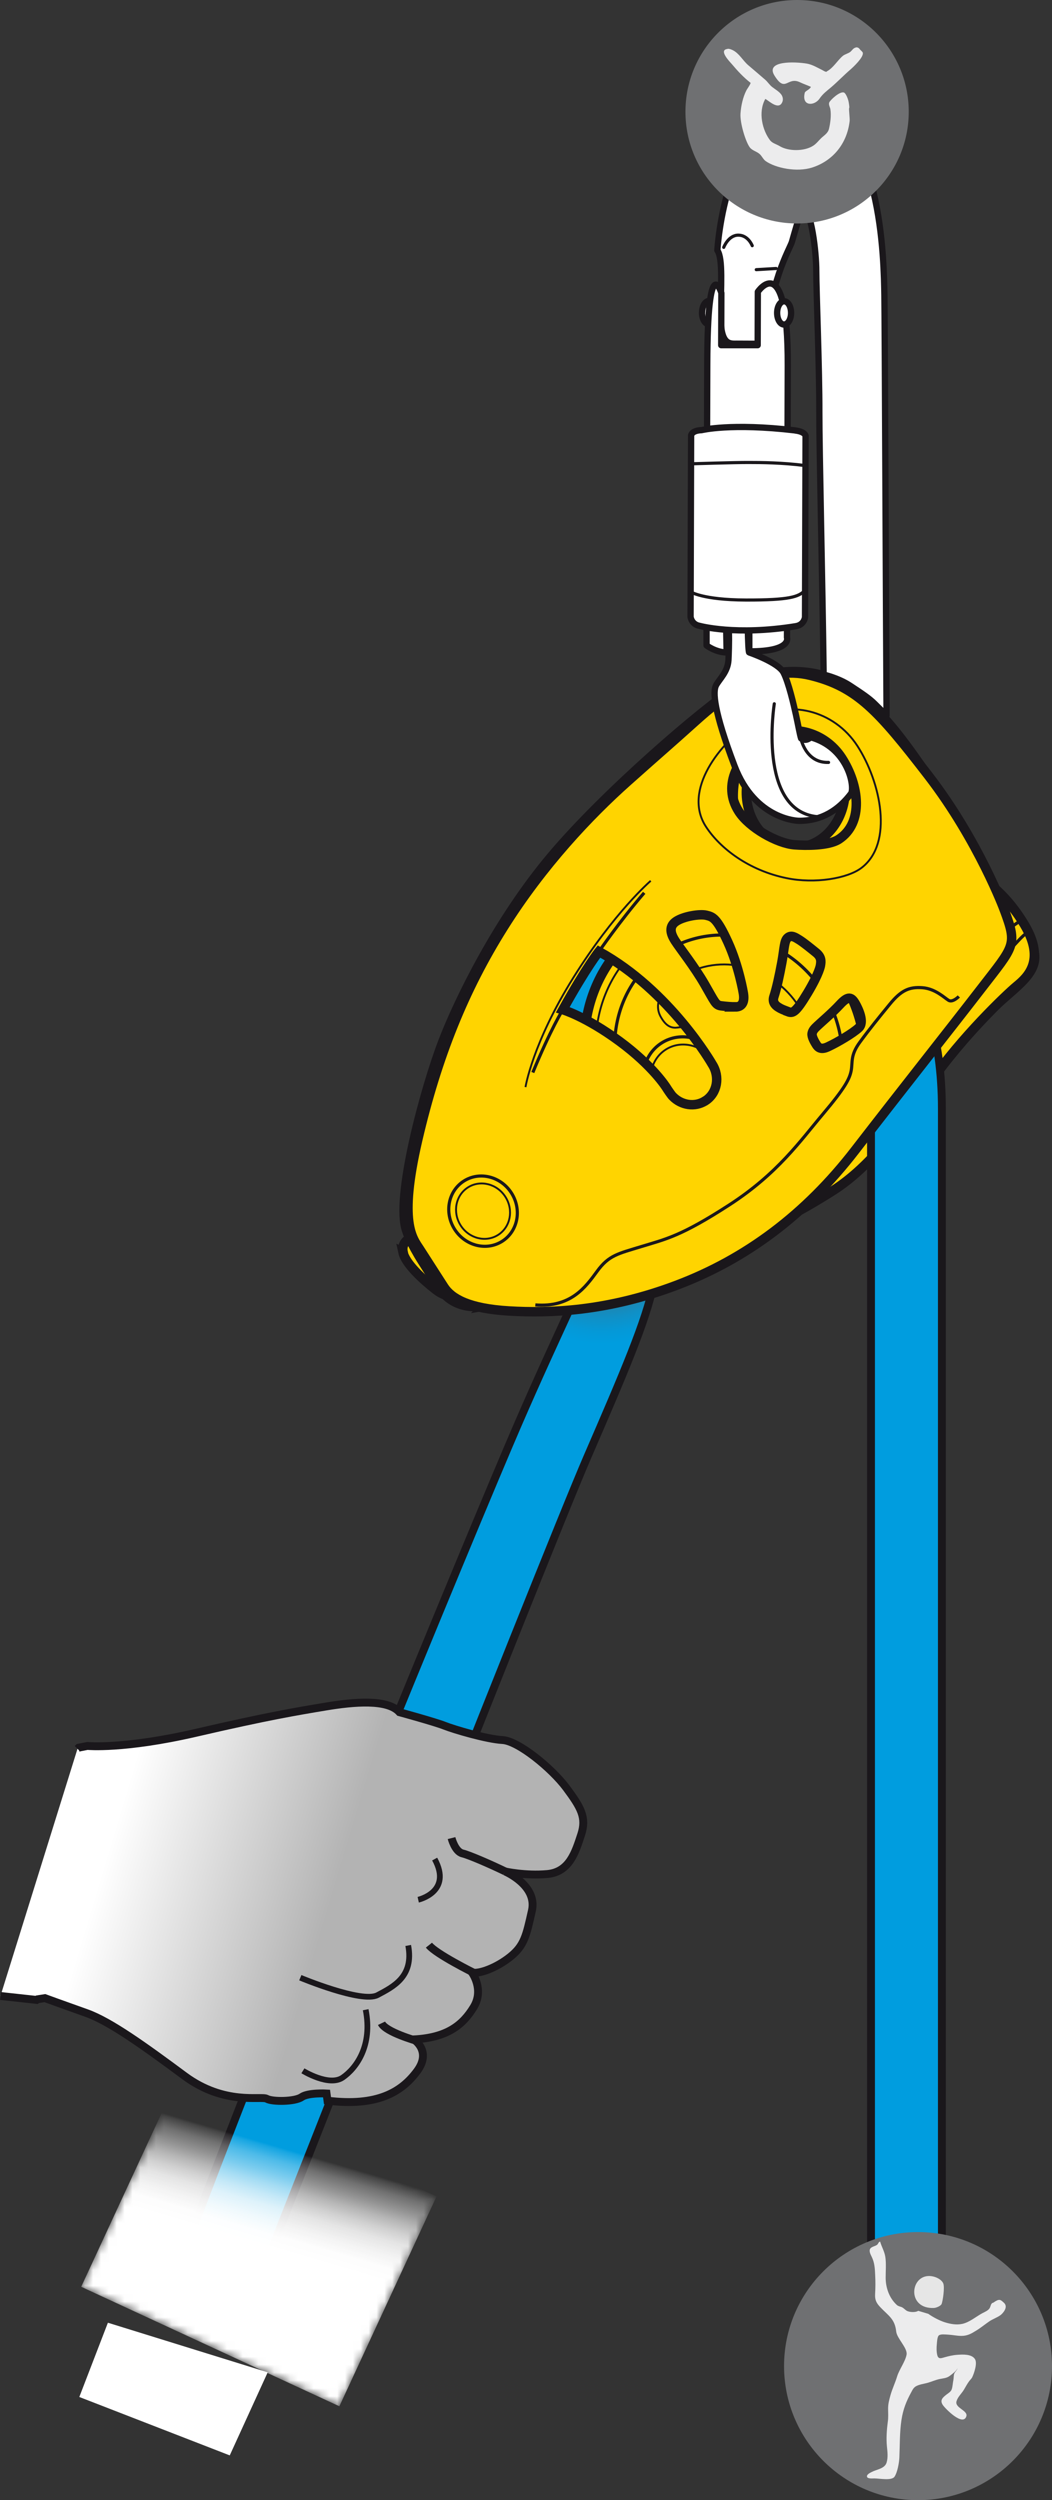 <?xml version="1.0" encoding="UTF-8"?>
<svg id="Calque_2" data-name="Calque 2" xmlns="http://www.w3.org/2000/svg" xmlns:xlink="http://www.w3.org/1999/xlink" viewBox="0 0 133.57 317.17">
  <rect x="0" y="0" width="133.57" height="317.17" fill="#333333" stroke="none"/>
  <defs>
    <style>
      .cls-1 {
        fill: url(#Dégradé_sans_nom_35);
      }

      .cls-1, .cls-2, .cls-3, .cls-4, .cls-5, .cls-6, .cls-7, .cls-8, .cls-9, .cls-10, .cls-11 {
        stroke: #1a171b;
      }

      .cls-2 {
        fill: url(#Dégradé_sans_nom_14);
      }

      .cls-3, .cls-5, .cls-7 {
        stroke-miterlimit: 10;
      }

      .cls-3, .cls-5, .cls-8, .cls-10, .cls-11 {
        fill: none;
      }

      .cls-3, .cls-7, .cls-10 {
        stroke-width: .4px;
      }

      .cls-12 {
        mask: url(#mask);
      }

      .cls-13 {
        fill: url(#linear-gradient);
      }

      .cls-13, .cls-14, .cls-15, .cls-16, .cls-17, .cls-18 {
        stroke-width: 0px;
      }

      .cls-4, .cls-7, .cls-9, .cls-16 {
        fill: #fff;
      }

      .cls-4, .cls-9 {
        stroke-width: .8px;
      }

      .cls-5 {
        stroke-width: .24px;
      }

      .cls-6 {
        fill: #ffd400;
        stroke-width: 1.2px;
      }

      .cls-8 {
        stroke-width: .73px;
      }

      .cls-9, .cls-10 {
        stroke-linecap: round;
        stroke-linejoin: round;
      }

      .cls-14 {
        fill: #6f7072;
      }

      .cls-15 {
        fill: #ececed;
      }

      .cls-17 {
        fill: #e6e6e6;
      }

      .cls-18 {
        fill: url(#Dégradé_sans_nom_42);
      }
    </style>
    <radialGradient id="Dégradé_sans_nom_14" data-name="Dégradé sans nom 14" cx="76.44" cy="154.02" fx="76.44" fy="154.02" r="20.83" gradientUnits="userSpaceOnUse">
      <stop offset=".32" stop-color="#595959"/>
      <stop offset=".42" stop-color="#3e6d81"/>
      <stop offset=".53" stop-color="#2381a9"/>
      <stop offset=".63" stop-color="#1090c6"/>
      <stop offset=".72" stop-color="#0499d8"/>
      <stop offset=".79" stop-color="#009ddf"/>
    </radialGradient>
    <linearGradient id="Dégradé_sans_nom_35" data-name="Dégradé sans nom 35" x1="512.64" y1="1107.55" x2="527.73" y2="1132.29" gradientTransform="translate(-1107.06 -248.64) rotate(-41.89)" gradientUnits="userSpaceOnUse">
      <stop offset="0" stop-color="#fff"/>
      <stop offset="1" stop-color="#b3b3b3"/>
    </linearGradient>
    <linearGradient id="linear-gradient" x1="-5001.16" y1="-753.62" x2="-4968.58" y2="-753.62" gradientTransform="translate(1567.54 -3953.86) rotate(-65.17) scale(.9 -.51)" gradientUnits="userSpaceOnUse">
      <stop offset="0" stop-color="#fff"/>
      <stop offset=".27" stop-color="#fcfcfc"/>
      <stop offset=".41" stop-color="#f4f4f4"/>
      <stop offset=".51" stop-color="#e7e7e7"/>
      <stop offset=".61" stop-color="#d4d4d4"/>
      <stop offset=".69" stop-color="#bbb"/>
      <stop offset=".76" stop-color="#9d9d9d"/>
      <stop offset=".83" stop-color="#797979"/>
      <stop offset=".9" stop-color="#4f4f4f"/>
      <stop offset=".96" stop-color="#212121"/>
      <stop offset="1" stop-color="#000"/>
    </linearGradient>
    <mask id="mask" x="10.31" y="263.47" width="45.12" height="41.79" maskUnits="userSpaceOnUse">
      <polygon class="cls-13" points="22.65 263.47 10.31 290.1 43.09 305.26 55.43 278.63 22.65 263.47"/>
    </mask>
    <linearGradient id="Dégradé_sans_nom_42" data-name="Dégradé sans nom 42" x1="-253.21" y1="149.05" x2="-253.21" y2="119.32" gradientTransform="translate(508.82 262.79) rotate(16.38) scale(1.96 1.15) skewX(10.02)" gradientUnits="userSpaceOnUse">
      <stop offset=".47" stop-color="#fff"/>
      <stop offset=".52" stop-color="#fff" stop-opacity=".99"/>
      <stop offset=".57" stop-color="#fff" stop-opacity=".94"/>
      <stop offset=".62" stop-color="#fff" stop-opacity=".87"/>
      <stop offset=".66" stop-color="#fff" stop-opacity=".77"/>
      <stop offset=".7" stop-color="#fff" stop-opacity=".64"/>
      <stop offset=".74" stop-color="#fff" stop-opacity=".48"/>
      <stop offset=".79" stop-color="#fff" stop-opacity=".3"/>
      <stop offset=".83" stop-color="#fff" stop-opacity=".09"/>
      <stop offset=".84" stop-color="#fff" stop-opacity="0"/>
    </linearGradient>
  </defs>
  <g id="Calque_1-2" data-name="Calque 1">
    <g>
      <g>
        <g>
          <path class="cls-6" d="M51.17,158.87c.31,1.44,2.52,3.46,4.12,4.71,1.6,1.25,3.49,1.55,12.69.15,9.2-1.4,16.45-3.12,28.78-8.43,12.33-5.31,16.68-11.6,19.43-15.45,2.75-3.85,5.31-7.11,8.65-10.72,3.34-3.61,7.21-5.36,6.43-8.49-.78-3.14-3.34-7.63-8.7-10.19-5.36-2.56-10.39-1.54-13.83.54s-6.28,6.51-8.25,12.02c-1.97,5.51-1.94,10.81-1.78,12.73s.19,6.57-3.35,9.6c-3.54,3.02-13.39,5.77-24.78,8.39-11.39,2.61-17.16,2.96-17.16,2.96-1.22.11-2.55.75-2.23,2.19ZM101.74,142.3c.14-.28.22-.52.46-1.02.25-.49.52-.67,1.09-.72.57-.05,5.95-.54,6.6-.57.65-.03.81.09.95.32.14.22.13.48-.07.82-.2.34-.59.96-.77,1.23-.18.27-.4.51-1.34.53-.94.03-6.42.05-6.42.05-.45,0-.64-.35-.5-.63ZM96.61,147.92c.34-.2.42-.25.95-.57.53-.32.82-.55,1.21-.54.39.01,4.19.19,4.66.2.46,0,.67.24.79.43.12.19.17.55-.26.81-.43.26-.89.54-1.66,1-.76.46-.96.55-1.66.45-.7-.1-3.62-.59-3.62-.59-.47-.08-.61-.37-.67-.56-.04-.13-.08-.43.26-.63ZM87.74,152.06c1.44-.46,1.45-.4,1.94-.31s3.01.59,3.77.69c.76.1,1.06.26,1.15.53.08.28,0,.55-.35.71-.34.16-1.03.49-2.15,1.03s-1.28.52-1.79.38c-.51-.14-4.05-1.22-4.05-1.22-.33-.1-.65-.32-.62-.72.03-.49.67-.64,2.11-1.1ZM71.93,156.5c.46-.12,1.62-.45,2.76-.74,1.14-.29,1.34-.32,1.91-.16.56.16,3.84,1.34,4.56,1.54.72.2,1.01.5,1.05.79s-.12.64-.76.86c-.63.22-1.81.57-2.67.8-.86.23-1.37.2-2.16-.14-.78-.34-4.59-1.63-4.59-1.63-.46-.16-.53-.55-.54-.69-.01-.12-.02-.5.44-.62ZM57.01,159.66c.33-.89,1.48-.84,2.55-.94,1.06-.1,1.15.05,1.59.17.44.12,3.82,1.45,4.39,1.61.57.16.99.49.91.87-.08.38-.5.49-1.13.56-.63.07-3.47.35-3.47.35-.23.02-.81.03-1.19-.14-.39-.17-2.05-.86-2.59-1.09-.54-.23-1.39-.48-1.05-1.38Z"/>
          <path class="cls-5" d="M60.66,162.12c-.39-.17-2.05-.86-2.59-1.09-.54-.23-1.98-.71-1.6-1.58.31-.71,1.12-.75,2.18-.85,0,0,6.33-.47,14.96-2.79,8.63-2.32,10.14-2.7,13.96-3.95,3.81-1.25,7.16-3.11,9.58-4.57s3.92-4.02,4.59-5.63c.66-1.61,1.37-4.14,1.53-5.68.16-1.54,1.59-2.46,3.11-2.45s5.27.24,6.51.33c1.25.09,1.73,1.09,1.06,2.41s-3.39,8.17-10.65,12.82c-7.26,4.64-17.17,9.14-27.35,11.54-10.18,2.39-14.38,1.83-15.28,1.51"/>
          <ellipse class="cls-3" cx="116.54" cy="125.15" rx="5.9" ry="6.25" transform="translate(-48.94 82.03) rotate(-32.43)"/>
          <path class="cls-4" d="M89.47,158.25s14.33-5.67,20.52-12.04c6.2-6.36,5.83-7.85,12.24-15.06.37-.41.66-.81.66-.81,1.91-2.52,2.11-6.19.28-9.2-2.35-3.88-7.23-5.23-10.9-3.01"/>
        </g>
        <path class="cls-6" d="M61.51,165.69s26.82-4.51,41.67-13.94c0,0,2.13-1.17,4.08-3.3,0,0,2.14-2.27,4.88-6.04,0,0,.57-1.02-.7-1.34-1.28-.32-2.8-.89-4.51-1.32-1.71-.43-1.31-2.02-1.2-2.6s.66-2-.23-3.39-1.77-2.56-2.51-4.71c-2.07-6.22.04-13.11,5.53-16.6,3.55-2.26,7.78-2.58,11.63-1.38.3.09.59.04.8-.27.2-.31.62-1.18.62-1.18,0,0,.51-1.04.69-1.97.18-.93-.24-1.92-1.07-3.56,0,0-2.21-4.15-5.62-8.84-3.41-4.69-5.83-7.03-9.16-8.79-3.33-1.76-8.89-1.83-12.94.74-4.05,2.57-16.55,13.26-23.43,21.43-6.88,8.16-11.79,18.29-13.76,23.39-2.26,5.82-6.17,20.12-4.62,24.16,0,0,.37,1.32,2.01,3.9s1.43,2.25,1.92,3.02c.49.77,2.01,3.12,5.93,2.58ZM95.07,98.31c1.07-3.78,4.61-5.91,7.91-4.77,3.29,1.14,5.09,5.13,4.02,8.9-1.07,3.78-4.61,5.91-7.91,4.77-3.29-1.14-5.09-5.13-4.02-8.9Z"/>
        <g>
          <g>
            <path class="cls-7" d="M63.09,164.98c1.55-.28,4.08-.79,7.6-1.69,3.52-.9,2.35-4.43,1.45-6.46-.9-2.03-6.26-13.46-6.51-13.96s-.16-.6-.16-.6c.44-.28.43-1.07.43-1.07.88-16.72,12.06-24.93,12.06-24.93,5.57-4.49,13.94-7.78,13.94-7.78,2.48-1.09,2.35-2.01,2.03-3.85s-.65-3.58-.24-5.71c.64-3.32,4.12-7.1,7.57-6.83,3.45.27,5.19,2.62,5.97,4.11.78,1.49.96,2.41,1.27,3.47.31,1.06.86,2.45,1.79,2.69.93.24,3.54.88,4.68,1.17,1.14.29,1.21.19,2.22-.33,1.02-.52,1.05-1.26,1.05-1.26,0,0,.39-1.52-3.02-6.21-3.41-4.69-5.82-6.89-9.15-8.65-3.33-1.76-8.49-1.87-12.54.71-4.05,2.57-16.62,12.67-23.5,20.83-6.88,8.16-11.79,18.29-13.76,23.39-2.26,5.82-6.17,20.12-4.62,24.16,0,0,.37,1.32,2.01,3.9,1.64,2.58,1.43,2.25,1.92,3.02s2.01,3.12,5.93,2.58c-.07-.32,1.58-.71,1.58-.71Z"/>
            <path class="cls-7" d="M55.87,161.76l16.07-3.86c1.18,2.93.38,4.54-2.02,5.18s-9.16,1.98-9.16,1.98l.43.67c.56-.04,1.1-.18,3.52-.64,2.41-.46,5.11-1.1,7.51-1.66,2.39-.56,1.87-3.66.55-6.44-1.32-2.79-4.58-10.05-5.62-12.46-1.04-2.41-1.33-2.73-1.33-2.73,0,0,.05.41-.96.77-1,.36-11.25,4.29-12.07,4.65-.82.36-.59,2.05-.57,3.82.02,1.77,2.53,10.99,3.65,10.72Z"/>
          </g>
          <path class="cls-3" d="M108.76,99.27s-.78-4.04-3.48-5.97c-2.7-1.93-5.37-2.2-8.96-.33-3.59,1.87-3.12,6.36-6.31,8.14-5.15,2.86-8.4-2.68-21,11.09-11.79,12.88-10.35,18.35-8.15,21.81,2.19,3.45,4.55,6.65,3.72,8.1"/>
        </g>
        <path class="cls-6" d="M75.38,138.51c-2.6-7.88.07-16.59,7.02-21,4.77-3.03,10.51-3.38,15.59-1.45,0,0,.62.25.98.25,1.59.03,2.84-.66,5.18-2.4,2.35-1.74,3.71-2.94,5.86-4.55,2.15-1.62,3-1.85,7.61-.68,4.61,1.17,6.79,2.66,6.79,2.66,0,0,2.97,1.45,5.67,5.98,2.7,4.53.39,6.63-.99,7.77-1.38,1.14-7.05,6.58-10.83,12.04-3.78,5.46-7.63,10.82-12.51,13.92s-8.58,4.85-13.09,6.42c-4.51,1.56-7.3,2.18-8.99-.47-1.68-2.65-7.2-14.75-8.29-18.49"/>
        <path class="cls-3" d="M92.65,157.47c-4.52,1.54-7.3,2.18-8.99-.47-.56-.88-1.55-2.82-2.66-5.14,0,0-.33-.82.45-1.13s1.06.25,1.82.9c.76.66,3.88,3.02,7.51,3.48s3.07,1.41,2.95,1.62c-.14.26-.45.53-1.09.75Z"/>
        <path class="cls-3" d="M111.99,108.18s.57-.83,5.16,4.23c4.59,5.06,5.18,5.93,5.87,6.71.69.78,2.09,1.4,4.33-.59s2.42-1.7,2.42-1.7"/>
        <path class="cls-3" d="M110,109.36s.55-.59,3.56,2.51c3.01,3.1,5.89,6.3,7.65,8.28,1.76,1.98,2.87,2.87,4.82,2,1.95-.87,3.47-3.43,4.54-3.9"/>
        <ellipse class="cls-3" cx="116.23" cy="125.15" rx="1.59" ry="1.69" transform="translate(-48.99 81.86) rotate(-32.43)"/>
        <path class="cls-2" d="M77.24,146.34s-.27-1.34.18-5.08c.18-2.4.8-5.69.45-8.99h0c-.52-5.09.26-7.1,1.87-9.62h0c.69-1.04,1.29-1.62,2.32-2.58h0c5.76-4.32,11.8-3.36,18.04-.43l.07.04.06.04h0c3.28,2.04,10.36,6.71,10.36,18.21v163.96h9v-161.24c0-18.48-9.36-24.77-15.15-28.69h0s-.12-.09-.29-.19h0c-9.09-5.87-18.44-4.83-27.1,2.09h0c-1.44,1.34-3.02,2.56-4.16,4.29h0c-2.8,4.2-4.44,8.6-4.16,15.46.28,6.76,2.49,13.93,3.92,15.99h0c5.55,7.88,3.69,6.68-6.97,31.27-5.16,11.9-33.5,80.28-44.4,110.62l4.41,2.9,4.03,3.06s39.05-99.21,44.88-112.67c9.09-20.97,11.53-26.72,5.47-32.79-2.35-2.35-.59,2.71-2.82-5.66"/>
        <polygon class="cls-16" points="13.7 294.66 10.07 304.08 29.17 311.49 33.99 300.95 13.7 294.66"/>
        <g>
          <path class="cls-14" d="M116.56,317.17c9.39,0,17.01-7.62,17.01-17.01s-7.62-17-17.01-17-17.01,7.61-17.01,17,7.62,17.01,17.01,17.01Z"/>
          <path class="cls-15" d="M117.86,293.53c.59.42,1.45.87,2.09,1.07.74.23,1.49.37,2.26.2.92-.22,1.7-.91,2.52-1.35.33-.17.75-.34.93-.65.13-.22.14-.64.45-.68.8-.56.91-.39,1.36.01.6.55-.16,1.36-.43,1.56-.45.33-1,.5-1.45.81-.54.37-1.08.82-1.68,1.18-.61.38-1.09.65-1.84.65-.59,0-1.12-.13-1.7-.16-.32-.01-.96-.11-1.19.12-.18.2-.21.81-.23,1.06-.05.45-.06,1.03.07,1.48.14.45.46.35.89.22.53-.15,1.07-.28,1.64-.32.7-.05,1.8-.11,2.23.53.35.52-.1,1.82-.35,2.34-.09.17-.26.32-.38.48-.27.36-.46.75-.69,1.12-.29.47-.77.89-.92,1.44-.22.85,1.51,1.15,1.25,1.91-.44,1.29-2.68-1-2.98-1.45-.42-.63,0-.96.48-1.34.27-.2.56-.36.66-.69.11-.34.12-.79.2-1.14.05-.23.02-.54.1-.78.09-.27.36-.44.43-.71-.17.36-.68.73-1,.97-.39.29-.82.3-1.26.39-.49.1-1.01.33-1.49.47-.48.14-1.15.21-1.58.48-.27.18-.39.42-.53.69-.66,1.2-1.05,2.2-1.26,3.53-.24,1.58-.2,3.21-.27,4.81-.03.65-.25,1.89-.62,2.42-.37.53-1.93.21-2.55.21-.26,0-.84.06-.93-.19-.11-.3.42-.54.62-.64.61-.32,1.62-.4,1.86-1.18.2-.67.11-1.38.04-2.05-.1-1-.02-2.13.11-3.11.09-.55.04-1.13.04-1.68,0-.62.14-1.12.3-1.7.22-.79.61-1.6.85-2.4.26-.86,1.05-1.89,1.2-2.77.12-.83-1.23-2.04-1.32-2.91-.17-1.62-1-2.01-2.02-3.09-.5-.53-.7-.92-.66-1.66.05-.84.05-1.6.01-2.41-.04-.85-.07-1.56-.44-2.32-.12-.25-.36-.68-.22-.98.16-.33.69-.35.93-.57.14-.14.16-.36.36-.38.19.68.55,1.23.66,1.95.12.83.04,1.76.04,2.62,0,1.28.45,2.58,1.42,3.47.21.18.39.18.61.27.25.11.39.3.62.45.33.21,1.18.25,1.48.02"/>
          <path class="cls-17" d="M117.79,288.74c.78-.07,1.72.36,1.97.92.21.5-.05,2.22-.2,2.61-.09.25-.68.51-1,.52-3.31.12-3.04-3.86-.77-4.05Z"/>
        </g>
        <path class="cls-1" d="M9.84,221.85l.14-.14,1.12-.22s4.6.45,13.75-1.66c9.16-2.12,12.81-2.72,16.46-3.33,3.65-.61,7.9-.98,9.41.71,0,0,4.56,1.25,5.74,1.72s5.33,1.7,7.33,1.81c2,.1,6.24,3.56,8.11,6.06,1.87,2.52,2.6,3.77,1.89,5.94-.72,2.17-1.46,4.74-4.3,5-2.82.25-5.37-.33-5.37-.33,0,0,4.13,1.75,3.42,4.96-.72,3.2-.97,4.44-2.75,5.87-1.79,1.43-3.99,2.21-4.87,1.99,0,0,1.6,2.16.21,4.41-1.38,2.26-3.36,3.86-7.6,4.08,0,0,2.35,1.47.4,4.06-1.94,2.6-5.01,4.49-11.35,3.71l-.12-.91s-2.34-.13-3.17.46c-.85.59-3.72.61-4.42.21-.69-.4-5.35.88-10.45-2.9-5.1-3.78-9.43-6.9-12.43-7.97-2.99-1.06-5.29-1.9-5.29-1.9l-.94.15-.11.08-4.59-.5"/>
        <path class="cls-8" d="M38.46,262.7s3.31,2.05,5.05.86c1.74-1.2,3.82-4.05,2.92-8.61"/>
        <path class="cls-8" d="M38.13,250.89s7.81,3.26,9.8,2.21c1.99-1.06,4.64-2.33,3.9-6.3"/>
        <path class="cls-8" d="M53.1,241s4.37-.98,2.09-5.16"/>
        <path class="cls-11" d="M57.33,233.18s.43,1.7,1.38,1.94c.95.24,3.6,1.4,5.42,2.28"/>
        <path class="cls-11" d="M60.2,250.29s-4.83-2.39-5.74-3.53"/>
        <path class="cls-11" d="M52.9,258.9s-3.93-1.11-4.46-2.23"/>
        <ellipse class="cls-6" cx="92.5" cy="133.41" rx="17.99" ry="19.06" transform="translate(-57.12 70.42) rotate(-32.43)"/>
        <ellipse class="cls-3" cx="92.5" cy="133.41" rx="14.2" ry="15.04" transform="translate(-57.12 70.42) rotate(-32.43)"/>
        <ellipse class="cls-5" cx="92.5" cy="133.41" rx="16.57" ry="17.55" transform="translate(-57.12 70.42) rotate(-32.43)"/>
        <path class="cls-5" d="M86.02,130.35c2.38-.29,4.87.93,6.31,3.19,1.44,2.26,1.43,5,.21,7.06,0,0-.74,1.08.06,2.35,0,0,.88,1.67,2.73,1.27,1.11-.24,2.19-.69,3.19-1.33,4.95-3.14,6.26-9.94,2.93-15.17-3.33-5.24-10.04-6.94-14.98-3.79-.93.59-1.73,1.31-2.39,2.12,0,0-1.06,1.36-.2,2.92.71,1.29,1.42,1.47,2.14,1.39Z"/>
        <ellipse class="cls-3" cx="86.96" cy="136.95" rx="5.21" ry="5.51" transform="translate(-59.88 68) rotate(-32.43)"/>
        <ellipse class="cls-5" cx="86.96" cy="136.95" rx="4.27" ry="4.52" transform="translate(-59.88 68) rotate(-32.43)"/>
        <g>
          <path class="cls-6" d="M127.5,115.4s-3.26-8.76-9.63-17.02c-6.37-8.25-9.07-11.25-14.97-12.7-5.9-1.44-10.93,2.51-14.59,5.8-3.66,3.29-3.93,3.47-8.67,7.69-4.75,4.23-10.76,10.56-15.71,18.44-4.96,7.88-8.42,16.39-10.89,26.97-2.46,10.59-.66,12.49.25,13.9.91,1.41,2.13,3.31,3.08,4.79.96,1.48,3.16,2.74,8.28,3.04,5.12.3,12.39.08,21.24-3.26,8.85-3.34,16.39-8.99,22.66-17.1,6.27-8.11,11.71-14.95,16-20.5,4.29-5.56,4.65-5.49,2.95-10.05ZM97.04,93.75c3.22-2.09,7.63-1.01,9.84,2.41,2.21,3.42,2.83,8.24-.39,10.32-1.28.83-4.19.8-5.63.69-2.19-.18-5.72-2.16-7.05-4.22-2.21-3.42.01-7.11,3.24-9.19ZM89.55,139.65c-1.32.85-3.06.57-4.16-.58-.16-.16-.65-.88-.77-1.08,0,0-1.7-2.76-5.97-5.9-4.27-3.14-7.19-4-7.19-4,3.01-5.43,4.59-7.38,4.59-7.38,9.05,4.97,14.37,14.29,14.37,14.29,1.03,1.6.65,3.68-.86,4.65ZM93.4,127.73c-.55,0-1.09-.04-1.83-.13-.73-.09-.79-.46-2.11-2.74-1.32-2.28-3.09-4.5-3.73-5.49s-.82-1.88.15-2.51c.97-.63,3-.95,3.8-.75.8.2,1.31.29,2.73,3.39,1.42,3.1,1.98,6.54,1.98,6.54.22,1.41-.45,1.7-1,1.7ZM100.03,128.32c-.63-.24-.8-.29-1.23-.56-.43-.27-.75-.69-.54-1.32.35-1.07.68-2.58,1.01-4.36.33-1.78.28-2.74.76-3.13.45-.37.93-.05,1.46.28s1.42,1.05,2.11,1.61c.69.56.67,1.07.57,1.64,0,0-.12.96-1.63,3.48-1.51,2.51-1.88,2.62-2.51,2.38ZM109.02,130.4c-.78.71-2.64,1.81-3.9,2.4-.92.43-1.26.06-1.48-.29-.22-.35-.6-1.01-.53-1.4.07-.39.31-.63.66-.96.35-.34,1.89-1.65,2.86-2.7,1.08-1.17,1.48-.98,1.99-.09.36.64,1.18,2.34.4,3.04Z"/>
          <path class="cls-3" d="M121.74,126.41s-.78.8-1.29.5-1.7-1.5-3.35-1.61c-1.65-.12-2.67.32-4.1,2.06s-2.62,3.21-3.83,4.86-.9,2.49-1.09,3.57c-.2,1.07-.78,2.21-3.62,5.57-2.84,3.36-5.72,7.52-11.87,11.5-6.15,3.98-8.06,4.33-11.1,5.26-3.04.93-4.18,1.11-5.67,3.15s-3.35,4.62-7.85,4.27"/>
          <path class="cls-5" d="M82.62,111.74s-4.63,3.97-9.82,12.28c-5.19,8.31-6.08,13.89-6.08,13.89"/>
          <path class="cls-5" d="M95.69,91.41c4.32-2.8,10.22-1.35,13.18,3.23,2.96,4.58,4.61,12.32.52,15.45-1.78,1.36-5.92,2.05-9.52,1.31-4.8-.98-8.46-3.78-10.25-6.55-2.96-4.58,1.75-10.65,6.07-13.44Z"/>
          <path class="cls-7" d="M76.05,120.71s2.54-3.72,5.74-7.45"/>
          <path class="cls-7" d="M71.46,128.09s-1.53,2.44-3.81,7.97"/>
        </g>
        <ellipse class="cls-3" cx="61.34" cy="153.63" rx="4.28" ry="4.53" transform="translate(-72.83 56.87) rotate(-32.43)"/>
        <ellipse class="cls-5" cx="61.34" cy="153.63" rx="3.37" ry="3.57" transform="translate(-72.83 56.87) rotate(-32.43)"/>
        <g>
          <path class="cls-9" d="M89.13,39.66c0,.81.39,1.48.89,1.48.49,0,.89-.66.89-1.48,0-.82-.39-1.48-.88-1.48-.49,0-.89.66-.89,1.48Z"/>
          <path class="cls-9" d="M112.56,89.86c-.07-11-.22-49.59-.27-52.42-.07-3.85-.23-23.23-10.21-23.26-9.98-.03-11,17.58-11,17.58.74,1.04.43,4.66.42,8.36,0,3.7,1.18,3.48,2.06,3.48.89,0,3.99.02,3.99.02-.2-7.25,2.77-12.13,3-12.94.22-.81,1.34-4.58,1.34-4.58,1.11.45,1.76,5.85,1.75,8.29,0,2.44.41,12.5.39,17.9-.01,4.66.4,21.6.54,32.8v.49s1.85.4,3.38,1.41c1.52,1,2.42,1.6,3.12,2.3s1.49,1.47,1.49,1.47v-.89Z"/>
          <path class="cls-9" d="M108.08,100.63c-1.6,2.13-3.75,3.51-6.63,3.5,0,0-5.55-.02-8.19-6.98-2.64-6.96-2.78-9.4-2.34-10.22.45-.81,1.48-1.7,1.57-3.18.07-1.48.24-5.85-.43-6.81-.66-.97-1.9-2.91,1.32-2.9,3.23,0,2.11,1.12,1.52,2.91,0,0,.05,5.77.22,5.82.17.05,3.68,1.28,4.35,2.54.66,1.26,1.32,4.15,1.58,5.33.26,1.18.51,2.59.66,3.03,0,0,.57.49,1.21-.14,4.57,1.26,5.61,5.94,5.17,7.07Z"/>
          <path class="cls-9" d="M92.26,82.77l-.07-3.31h2.95s0,3.17,0,3.17c5.44.02,4.78-1.75,4.78-1.75,0,0,.06-19.42.1-34.5.04-15.08-3.8-9.36-3.8-9.36l-.02,6.77h-4.63s.02-6.63.02-6.63c0,0-1.75-5.6-1.79,9.04-.04,14.64-.09,31.71-.09,31.71v3.97s1.17.89,2.56.89Z"/>
          <path class="cls-10" d="M98.31,89.28s-2.17,13.53,5.42,14.32"/>
          <path class="cls-10" d="M101.66,93.6s.59,3.22,3.54,3.12"/>
          <path class="cls-10" d="M101.89,26.08s1.23-3.88,2.88-4.74c1.65-.86,2.84.46,3.16,1.29"/>
          <path class="cls-10" d="M91.89,31.38s.59-1.55,1.85-1.55c1.26,0,1.77,1.34,1.77,1.34"/>
          <line class="cls-10" x1="96.02" y1="34.21" x2="98.54" y2="34.06"/>
          <path class="cls-9" d="M98.67,39.69c0,.82.39,1.48.88,1.48.49,0,.89-.66.89-1.47,0-.82-.39-1.48-.88-1.48-.49,0-.89.66-.89,1.48Z"/>
          <g>
            <path class="cls-9" d="M100.96,54.61c1.25.15,1.32.67,1.32.67l-.07,23.02s-.1.97-1.17,1.14c-7.6,1.23-12.2-.04-12.2-.04-1.06-.18-1.16-1.15-1.16-1.15l.07-23.02s.07-.62,1.33-.66c0,0,3.72-.93,11.87.03Z"/>
            <path class="cls-10" d="M87.67,75.07s1.49,1.03,7.04,1.05c5.55.01,6.67-.4,7.46-1.19"/>
            <path class="cls-10" d="M87.67,58.84s5.74-.18,7.37-.17c1.63,0,4.29.02,7.18.39"/>
          </g>
        </g>
        <g>
          <path class="cls-14" d="M101.21,28.35c7.82,0,14.17-6.34,14.17-14.17S109.04,0,101.21,0s-14.18,6.35-14.18,14.18,6.35,14.17,14.18,14.17Z"/>
          <path class="cls-15" d="M108.63,6.02c.32-.06.46.12.58.28.08.1.31.26.34.4.12.57-1.24,1.83-1.56,2.11-.84.72-1.61,1.53-2.45,2.25-.57.48-1.07.84-1.49,1.46-.65.94-2.3,1-1.87-.75.05-.23.61-.38.78-.75-.42-.19-.94-.37-1.36-.57-1.66-.81-1.85,1.41-3.26-.85-1.22-1.94,2.59-1.78,4.11-1.53.69.12,1.34.52,1.9.79.15.07.44.29.62.24v-.04c.81-.41,1.36-1.4,2.04-1.97.28-.23.71-.3.99-.54.19-.17.35-.46.64-.51Z"/>
          <path class="cls-15" d="M92.38,6.19c.25-.02.49.1.65.17.84.42,1.28,1.32,1.97,1.91.73.61,1.42,1.22,2.14,1.83.33.28.57.69.92.95.37.29.83.54,1.12.92.17.22.29.57.17.92-.44,1.2-1.74-.13-2.18-.34-.95,1.69-.36,4.01.62,5.27.28.35.79.47,1.19.71,1.11.68,3.11.69,4.25-.03.43-.27.7-.66,1.05-.99.37-.35.85-.61.98-1.19.16-.68.3-1.64.17-2.48-.04-.23-.26-.58-.14-.85.14-.3,1.29-1.4,1.84-1.26.26.07.51.77.58,1.02.06.24.12.66.13.85,0,.03-.03.16-.03.14-.05.04.1,1.32.07,1.6-.34,2.99-2.23,5.1-4.75,5.91-1.96.63-4.65.07-5.91-.81-.31-.22-.48-.63-.75-.88-.38-.35-.95-.45-1.26-.85-.51-.65-1.28-3.09-1.19-4.32.07-1.03.33-2.08.71-2.85.17-.35.44-.63.58-1.02-.91-.71-1.67-1.53-2.41-2.41-.21-.24-1.73-1.78-.52-1.9Z"/>
        </g>
      </g>
      <g class="cls-12">
        <polygon class="cls-18" points="22.65 263.47 10.31 290.1 43.09 305.26 55.43 278.63 22.65 263.47"/>
      </g>
    </g>
  </g>
</svg>